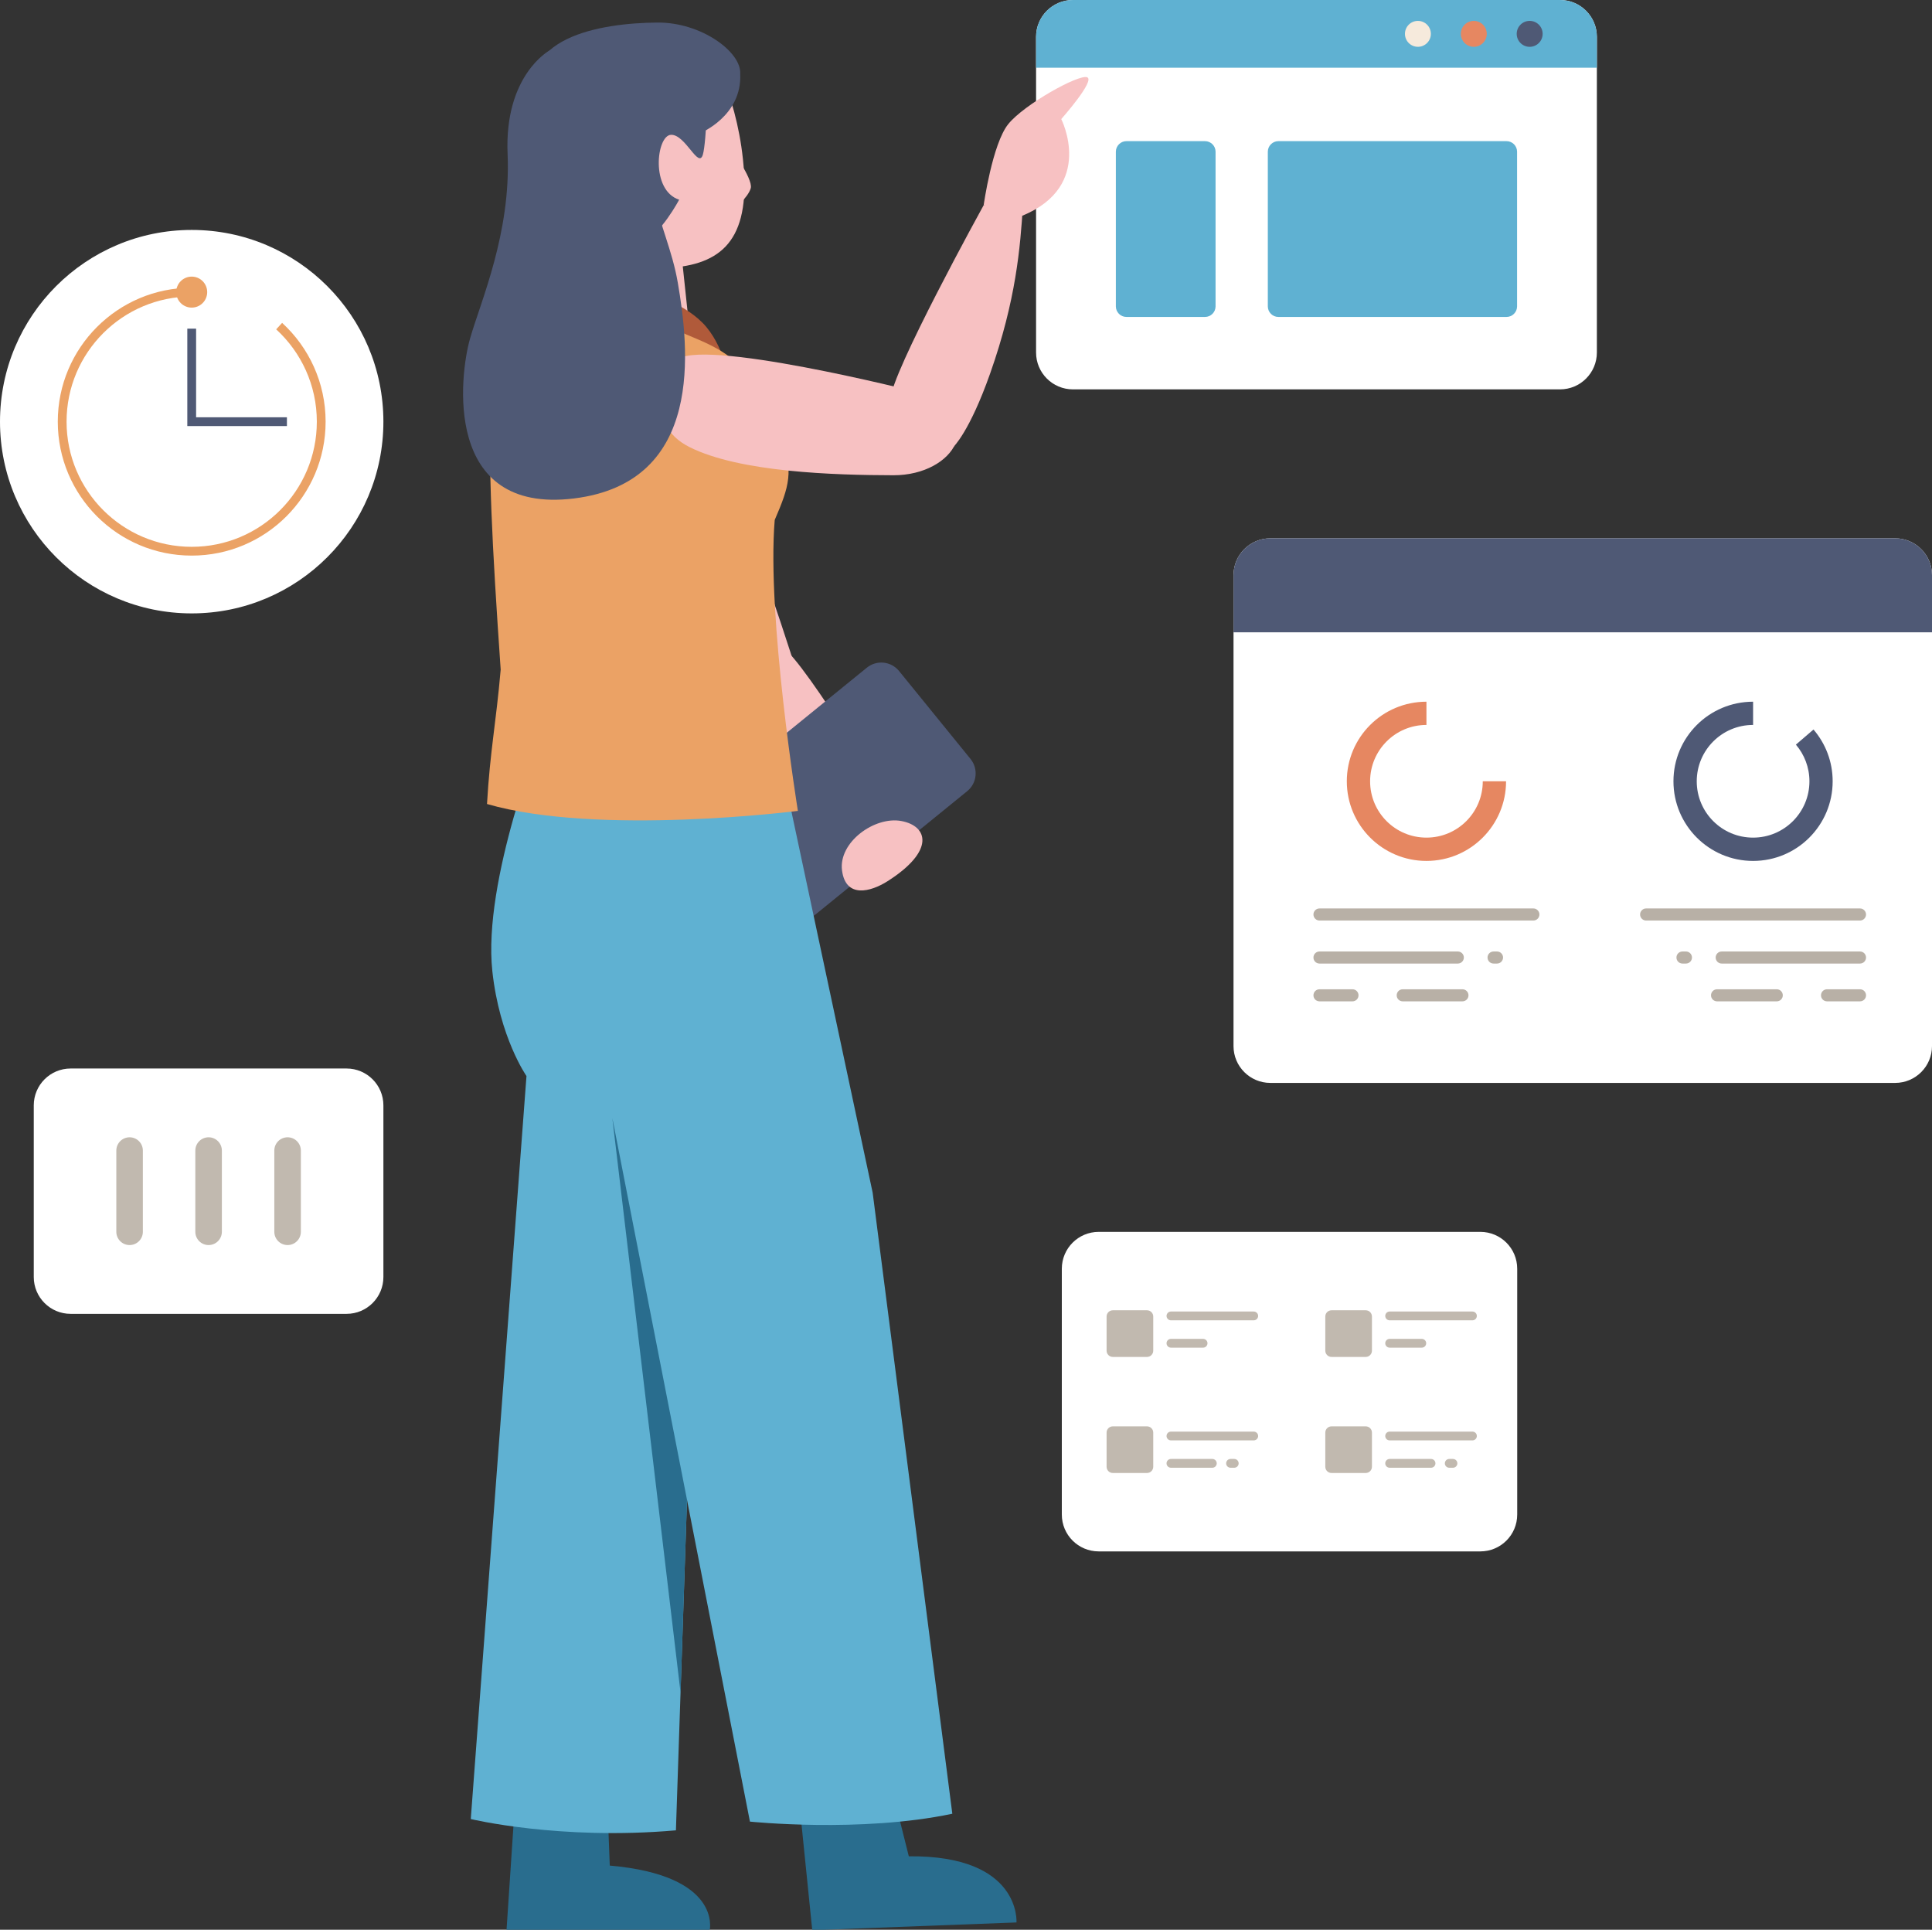 <?xml version="1.0" encoding="utf-8"?>
<!-- Generator: Adobe Illustrator 16.0.4, SVG Export Plug-In . SVG Version: 6.00 Build 0)  -->
<!DOCTYPE svg PUBLIC "-//W3C//DTD SVG 1.1//EN" "http://www.w3.org/Graphics/SVG/1.1/DTD/svg11.dtd">
<svg version="1.1" id="レイヤー_1" xmlns="http://www.w3.org/2000/svg" xmlns:xlink="http://www.w3.org/1999/xlink" x="0px"
	 y="0px" width="220px" height="219.706px" viewBox="0 0 220 219.706" enable-background="new 0 0 220 219.706"
	 xml:space="preserve">
<rect x="0" y="0" width="220" height="219.706" fill="#333333" stroke="none"/>
<g>
	<path fill="#FFFFFF" d="M177.643,44.331h-55.469c-2.316,0-4.195-1.879-4.195-4.195V4.195c0-2.317,1.879-4.195,4.195-4.195h55.469
		c2.316,0,4.195,1.878,4.195,4.195v35.94C181.838,42.452,179.959,44.331,177.643,44.331z"/>
	<path fill="#5FB1D2" d="M177.643,0h-55.469c-2.316,0-4.195,1.878-4.195,4.195v3.513h63.859V4.195
		C181.838,1.878,179.959,0,177.643,0z"/>
	<path fill="#FFFFFF" d="M215.803,123.293h-71.146c-2.316,0-4.195-1.879-4.195-4.195V65.484c0-2.316,1.879-4.195,4.195-4.195h71.146
		c2.318,0,4.197,1.879,4.197,4.195v53.614C220,121.415,218.121,123.293,215.803,123.293z"/>
	<path fill="#FFFFFF" d="M168.572,176.631h-43.465c-2.316,0-4.195-1.877-4.195-4.195v-27.988c0-2.316,1.879-4.195,4.195-4.195
		h43.465c2.318,0,4.195,1.879,4.195,4.195v27.988C172.768,174.754,170.891,176.631,168.572,176.631z"/>
	<path fill="#FFFFFF" d="M39.463,149.586H8.04c-2.317,0-4.195-1.879-4.195-4.195V125.85c0-2.318,1.878-4.197,4.195-4.197h31.423
		c2.317,0,4.195,1.879,4.195,4.197v19.541C43.658,147.708,41.78,149.586,39.463,149.586z"/>
	<g>
		<path id="XMLID_7320_" fill="#F7C1C2" d="M90.42,75.554c0,0-9.12-29.099-12.787-29.755c-1.847-0.331-8.029,0.446-7.647,6.33
			c0.415,6.399,5.604,15.861,9,21.67C82.494,79.8,92.097,84.193,90.42,75.554z"/>
		<path id="XMLID_7319_" fill="#F7C1C2" d="M81.018,77.133c0,0,0.525,2.376,5.032,7.661c5.669,6.65,10.515,9.986,14.405,12.587
			l2.208-3.787c0,0-11.109-18.482-13.527-19.854C86.719,72.368,81.018,77.133,81.018,77.133z"/>
		<path fill="#4F5975" d="M89.226,103.709L81.09,93.7c-0.909-1.119-0.739-2.762,0.379-3.672l17.238-14.009
			c1.118-0.91,2.762-0.74,3.671,0.378l8.136,10.01c0.908,1.119,0.74,2.762-0.379,3.672L92.896,104.09
			C91.777,104.999,90.135,104.829,89.226,103.709z"/>
		<path id="XMLID_7317_" fill="#296D8E" d="M58.605,205.831l-0.924,13.883h23.138c0,0,1.388-6.201-11.384-7.312l-0.278-7.357
			L58.605,205.831z"/>
		<path id="XMLID_7315_" fill="#296D8E" d="M90.977,204.833l1.516,14.924l23.256-0.881c0,0,0.559-7.658-12.261-7.531l-2.085-8.314
			L90.977,204.833z"/>
		<path id="XMLID_7314_" fill="#5FB1D2" d="M61.752,83.332c0,0-6.811,16.893-5.688,27.239c0.819,7.557,3.887,11.939,3.887,11.939
			l-6.343,84.592c0,0,10.103,2.447,23.36,1.287l2.592-77.254l-1.47-46.572L61.752,83.332z"/>
		<path id="XMLID_7313_" fill="#5FB1D2" d="M66.897,112.827l18.5,94.568c0,0,12.619,1.307,23.045-0.895l-9.069-70.703L88.814,86.265
			l-19.141-6.48L66.897,112.827z"/>
		<path id="XMLID_7312_" fill="#F7C1C2" d="M66.874,34.537l0.417-7.285l7.752,0.889l1.033,6.673
			C76.076,34.813,72.186,37.063,66.874,34.537z"/>
		<path id="XMLID_7311_" fill="#F7C1C2" d="M80.881,5.708c0,0,3.359,5.798,3.844,13.936c0.486,8.139-2.984,10.688-9.308,10.893
			c-6.324,0.204-12.944-5.217-11.915-12.955c1.029-7.739,4.262-13.795,8.526-13.873C76.293,3.632,79.941,3.622,80.881,5.708z"/>
		<path id="XMLID_7310_" fill="#F7C1C2" d="M83.275,24.13c0,0,1.935-1.628,2.217-2.714c0.281-1.085-2.487-4.845-2.487-4.845
			S82.745,22.737,83.275,24.13z"/>
		<path id="XMLID_7309_" fill="#4F5975" d="M80.672,7.454c-0.035,2.129-0.223,8.697-0.629,10.127
			c-0.493,1.736-1.986-2.303-3.641-2.231c-1.656,0.071-2.35,6.318,0.934,7.387c0,0-2.05,3.92-4.329,5.004
			c-2.28,1.082-5.95,0.742-7.088-0.304c-1.244-1.143-6.916-8.837-5.818-14.845C59.548,0.626,74.033,8.182,80.672,7.454z"/>
		<path id="XMLID_7308_" fill="#4F5975" d="M61.634,6.57"/>
		<path id="XMLID_7307_" fill="#4F5975" d="M79.756,15.146c0,0,4.766-1.94,4.533-6.743c0.156-2.47-4.417-5.867-9.41-5.835
			c-6.471,0.044-16.498,1.682-13.74,9.94c-1.274,6.134,10.767,2.588,16.343,2.118C79.181,14.483,79.756,15.146,79.756,15.146z"/>
		<path fill="#F7C1C2" d="M77.55,28.453l0.95,8.966l-7.74-1.216C70.76,36.203,67.897,25.225,77.55,28.453z"/>
		<path fill="#B05A3A" d="M73.432,33.258c0,0,4.111,0.993,6.588,3.515c2.476,2.522,2.989,6.633,3.083,6.492
			c0.093-0.14-10.657-4.391-10.657-4.391L73.432,33.258z"/>
		<path id="XMLID_7305_" fill="#EBA265" d="M59.965,34.621c-4.822,3.73-4.933,13.116-2.951,41.619
			c-0.536,6.156-1.203,9.181-1.558,15.298c12.669,3.678,35.4,0.785,35.4,0.785s-3.562-22.088-2.638-33.124
			c1.655-3.839,2.189-5.513,0.726-9.604c-3.335-9.317-7.828-10.142-11.425-11.795C73.039,35.742,64.059,31.454,59.965,34.621z"/>
		<path id="XMLID_7304_" fill="#F7C1C2" d="M104.434,44.64c0,0-25.098-6.375-27.521-3.545c-1.219,1.424-3.68,7.149,1.588,9.799
			c5.726,2.883,16.514,3.201,23.242,3.215C108.693,54.122,112.732,47.568,104.434,44.64z"/>
		<path id="XMLID_7303_" fill="#4F5975" d="M62.548,5.763c0,0-5.138,2.801-4.747,11.782c0.389,8.98-3.053,16.753-4.27,20.979
			c-1.217,4.227-3.087,20.058,11.826,18.227c14.911-1.833,13.098-17.169,11.826-24.562c-1.271-7.392-5.709-11.624-0.266-21.352
			C74.609,5.69,71.086,3.807,62.548,5.763z"/>
		<path id="XMLID_7302_" fill="#F7C1C2" d="M108.557,50.894c0,0,1.829-1.68,4.189-8.362c2.969-8.406,3.434-14.392,3.738-19.158
			l-4.473-0.012c0,0-10.629,19.266-10.604,22.102C101.434,48.3,108.557,50.894,108.557,50.894z"/>
		<path fill="#F7C1C2" d="M101.068,100.327c-1.945,1.236-4.777,1.973-5.186-1.236s3.717-6.182,6.757-5.615
			C105.681,94.042,106.498,96.875,101.068,100.327z"/>
		<path fill="#F7C1C2" d="M112.012,23.361c0,0,0.986-7.001,2.809-9.243c1.82-2.242,7.986-5.674,8.967-5.325
			c0.98,0.35-2.941,4.765-2.941,4.765s3.873,7.583-4.441,11.008L112.012,23.361z"/>
		<polygon fill="#296D8E" points="78.231,170.762 69.73,127.303 77.495,192.704 		"/>
	</g>
	<path fill="#4F5975" d="M215.803,61.289h-71.146c-2.316,0-4.195,1.879-4.195,4.195v6.505H220v-6.505
		C220,63.168,218.121,61.289,215.803,61.289z"/>
	<g>
		<circle fill="#F6EADC" cx="161.46" cy="3.854" r="1.476"/>
		<circle fill="#E68761" cx="167.824" cy="3.854" r="1.477"/>
		<circle fill="#4F5975" cx="174.186" cy="3.854" r="1.477"/>
	</g>
	<g>
		<path fill="#5FB1D2" d="M137.215,36.085h-8.947c-0.662,0-1.203-0.541-1.203-1.203V17.273c0-0.662,0.541-1.203,1.203-1.203h8.947
			c0.662,0,1.203,0.541,1.203,1.203v17.609C138.418,35.544,137.877,36.085,137.215,36.085z"/>
		<path fill="#5FB1D2" d="M171.551,36.085h-25.979c-0.662,0-1.203-0.541-1.203-1.203V17.273c0-0.662,0.541-1.203,1.203-1.203h25.979
			c0.662,0,1.201,0.541,1.201,1.203v17.609C172.752,35.544,172.213,36.085,171.551,36.085z"/>
	</g>
	<g>
		<path fill="#E68761" d="M168.846,88.952c0,3.545-2.867,6.414-6.414,6.414s-6.416-2.869-6.416-6.414
			c0-3.54,2.869-6.416,6.416-6.416v-2.645c-5.008,0-9.068,4.053-9.068,9.06c0,5.006,4.061,9.068,9.068,9.068
			c5.006,0,9.066-4.062,9.066-9.068H168.846z"/>
		<g>
			<g>
				<path fill="#B8B0A6" d="M174.609,104.805h-24.357c-0.379,0-0.688-0.309-0.688-0.688l0,0c0-0.379,0.309-0.686,0.688-0.686h24.357
					c0.379,0,0.688,0.307,0.688,0.686l0,0C175.297,104.497,174.988,104.805,174.609,104.805z"/>
				<path fill="#B8B0A6" d="M154.01,114.006h-3.758c-0.379,0-0.688-0.307-0.688-0.686l0,0c0-0.381,0.309-0.688,0.688-0.688h3.758
					c0.379,0,0.686,0.307,0.686,0.688l0,0C154.695,113.7,154.389,114.006,154.01,114.006z"/>
				<path fill="#B8B0A6" d="M166.531,114.006h-6.801c-0.379,0-0.686-0.307-0.686-0.686l0,0c0-0.381,0.307-0.688,0.686-0.688h6.801
					c0.379,0,0.688,0.307,0.688,0.688l0,0C167.219,113.7,166.91,114.006,166.531,114.006z"/>
				<path fill="#B8B0A6" d="M166.004,109.704h-15.752c-0.379,0-0.688-0.307-0.688-0.688l0,0c0-0.379,0.309-0.686,0.688-0.686h15.752
					c0.379,0,0.688,0.307,0.688,0.686l0,0C166.691,109.397,166.383,109.704,166.004,109.704z"/>
				<path fill="#B8B0A6" d="M170.469,109.704h-0.395c-0.379,0-0.686-0.307-0.686-0.688l0,0c0-0.379,0.307-0.686,0.686-0.686h0.395
					c0.379,0,0.686,0.307,0.686,0.686l0,0C171.154,109.397,170.848,109.704,170.469,109.704z"/>
			</g>
		</g>
		<g>
			<path fill="#4F5975" d="M206.506,83.058l-2.004,1.721c0.961,1.125,1.541,2.585,1.541,4.173c0,3.545-2.877,6.414-6.416,6.414
				c-3.547,0-6.416-2.869-6.416-6.414c0-3.54,2.869-6.416,6.416-6.416v-2.645c-5.006,0-9.068,4.053-9.068,9.06
				c0,5.006,4.062,9.068,9.068,9.068c5.008,0,9.061-4.062,9.061-9.068C208.688,86.7,207.867,84.645,206.506,83.058z"/>
			<g>
				<g>
					<path fill="#B8B0A6" d="M187.445,104.805h24.357c0.379,0,0.686-0.309,0.686-0.688l0,0c0-0.379-0.307-0.686-0.686-0.686h-24.357
						c-0.379,0-0.686,0.307-0.686,0.686l0,0C186.76,104.497,187.066,104.805,187.445,104.805z"/>
					<path fill="#B8B0A6" d="M208.047,114.006h3.756c0.379,0,0.686-0.307,0.686-0.686l0,0c0-0.381-0.307-0.688-0.686-0.688h-3.756
						c-0.381,0-0.688,0.307-0.688,0.688l0,0C207.359,113.7,207.666,114.006,208.047,114.006z"/>
					<path fill="#B8B0A6" d="M195.523,114.006h6.799c0.381,0,0.688-0.307,0.688-0.686l0,0c0-0.381-0.307-0.688-0.688-0.688h-6.799
						c-0.379,0-0.688,0.307-0.688,0.688l0,0C194.836,113.7,195.145,114.006,195.523,114.006z"/>
					<path fill="#B8B0A6" d="M196.051,109.704h15.752c0.379,0,0.686-0.307,0.686-0.688l0,0c0-0.379-0.307-0.686-0.686-0.686h-15.752
						c-0.377,0-0.686,0.307-0.686,0.686l0,0C195.365,109.397,195.674,109.704,196.051,109.704z"/>
					<path fill="#B8B0A6" d="M191.586,109.704h0.395c0.379,0,0.686-0.307,0.686-0.688l0,0c0-0.379-0.307-0.686-0.686-0.686h-0.395
						c-0.379,0-0.686,0.307-0.686,0.686l0,0C190.9,109.397,191.207,109.704,191.586,109.704z"/>
				</g>
			</g>
		</g>
	</g>
	<g>
		<g>
			<path fill="#C1B9AF" d="M14.757,141.754L14.757,141.754c-0.835,0-1.511-0.678-1.511-1.512v-9.246
				c0-0.836,0.676-1.512,1.511-1.512l0,0c0.833,0,1.511,0.676,1.511,1.512v9.246C16.268,141.077,15.59,141.754,14.757,141.754z"/>
			<path fill="#C1B9AF" d="M23.752,141.754L23.752,141.754c-0.834,0-1.51-0.678-1.51-1.512v-9.246c0-0.836,0.676-1.512,1.51-1.512
				l0,0c0.834,0,1.512,0.676,1.512,1.512v9.246C25.264,141.077,24.586,141.754,23.752,141.754z"/>
			<path fill="#C1B9AF" d="M32.748,141.754L32.748,141.754c-0.835,0-1.511-0.678-1.511-1.512v-9.246
				c0-0.836,0.676-1.512,1.511-1.512l0,0c0.834,0,1.511,0.676,1.511,1.512v9.246C34.259,141.077,33.582,141.754,32.748,141.754z"/>
		</g>
	</g>
	<g>
		<g>
			<path fill="#C1B9AF" d="M130.611,154.491h-3.891c-0.393,0-0.711-0.318-0.711-0.711v-3.891c0-0.393,0.318-0.709,0.711-0.709h3.891
				c0.393,0,0.711,0.316,0.711,0.709v3.891C131.322,154.172,131.004,154.491,130.611,154.491z"/>
			<g>
				
					<line fill="none" stroke="#C1B9AF" stroke-linecap="round" stroke-linejoin="round" stroke-miterlimit="10" x1="133.336" y1="149.821" x2="142.766" y2="149.821"/>
				
					<line fill="none" stroke="#C1B9AF" stroke-linecap="round" stroke-linejoin="round" stroke-miterlimit="10" x1="133.336" y1="152.934" x2="136.998" y2="152.934"/>
			</g>
		</g>
		<g>
			<path fill="#C1B9AF" d="M130.611,167.704h-3.891c-0.393,0-0.711-0.316-0.711-0.709v-3.891c0-0.393,0.318-0.709,0.711-0.709h3.891
				c0.393,0,0.711,0.316,0.711,0.709v3.891C131.322,167.387,131.004,167.704,130.611,167.704z"/>
			<g>
				
					<line fill="none" stroke="#C1B9AF" stroke-linecap="round" stroke-linejoin="round" stroke-miterlimit="10" x1="133.336" y1="163.493" x2="142.766" y2="163.493"/>
				
					<line fill="none" stroke="#C1B9AF" stroke-linecap="round" stroke-linejoin="round" stroke-miterlimit="10" x1="133.336" y1="166.606" x2="138.051" y2="166.606"/>
				
					<line fill="none" stroke="#C1B9AF" stroke-linecap="round" stroke-linejoin="round" stroke-miterlimit="10" x1="140.123" y1="166.606" x2="140.547" y2="166.606"/>
			</g>
		</g>
		<g>
			<path fill="#C1B9AF" d="M155.516,154.491h-3.891c-0.393,0-0.711-0.318-0.711-0.711v-3.891c0-0.393,0.318-0.709,0.711-0.709h3.891
				c0.393,0,0.709,0.316,0.709,0.709v3.891C156.225,154.172,155.908,154.491,155.516,154.491z"/>
			<g>
				
					<line fill="none" stroke="#C1B9AF" stroke-linecap="round" stroke-linejoin="round" stroke-miterlimit="10" x1="158.24" y1="149.821" x2="167.67" y2="149.821"/>
				
					<line fill="none" stroke="#C1B9AF" stroke-linecap="round" stroke-linejoin="round" stroke-miterlimit="10" x1="158.24" y1="152.934" x2="161.902" y2="152.934"/>
			</g>
		</g>
		<g>
			<path fill="#C1B9AF" d="M155.516,167.704h-3.891c-0.393,0-0.711-0.316-0.711-0.709v-3.891c0-0.393,0.318-0.709,0.711-0.709h3.891
				c0.393,0,0.709,0.316,0.709,0.709v3.891C156.225,167.387,155.908,167.704,155.516,167.704z"/>
			<g>
				
					<line fill="none" stroke="#C1B9AF" stroke-linecap="round" stroke-linejoin="round" stroke-miterlimit="10" x1="158.24" y1="163.493" x2="167.67" y2="163.493"/>
				
					<line fill="none" stroke="#C1B9AF" stroke-linecap="round" stroke-linejoin="round" stroke-miterlimit="10" x1="158.24" y1="166.606" x2="162.955" y2="166.606"/>
				
					<line fill="none" stroke="#C1B9AF" stroke-linecap="round" stroke-linejoin="round" stroke-miterlimit="10" x1="165.027" y1="166.606" x2="165.451" y2="166.606"/>
			</g>
		</g>
	</g>
	<g>
		<circle fill="#FFFFFF" cx="21.829" cy="48.008" r="21.829"/>
		<path fill="none" stroke="#EBA265" stroke-miterlimit="10" d="M21.83,33.258c-8.146,0-14.75,6.604-14.75,14.75
			c0,8.146,6.604,14.749,14.75,14.749c8.145,0,14.748-6.604,14.748-14.749c0-4.308-1.848-8.184-4.791-10.88"/>
		<circle fill="#EBA265" cx="21.829" cy="33.258" r="1.765"/>
		<polyline fill="none" stroke="#4F5975" stroke-miterlimit="10" points="21.83,37.419 21.83,48.008 32.672,48.008 		"/>
	</g>
</g>
</svg>
